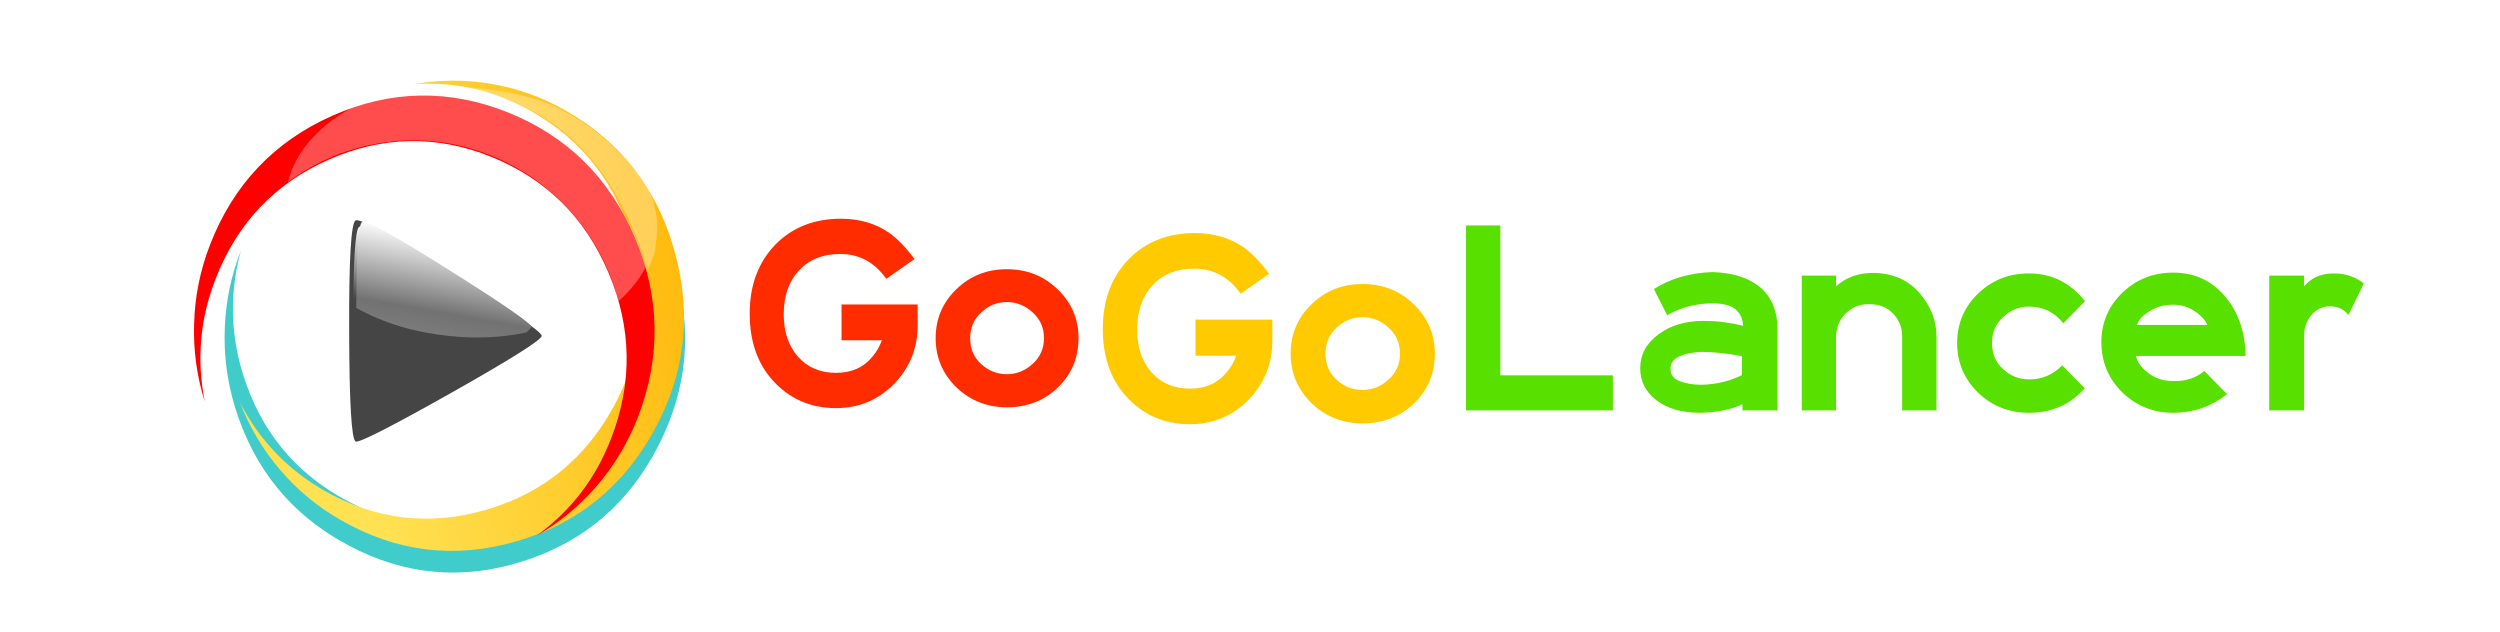 <?xml version="1.0" encoding="utf-8"?>
<svg version="1.1" id="Layer_1"
xmlns="http://www.w3.org/2000/svg"
xmlns:xlink="http://www.w3.org/1999/xlink"
width="708px" height="179px"
xml:space="preserve">
<filter id="filter9" x="-0.522" y="-0.522" width="2.278" height="2.282" >
<feComponentTransfer in="SourceGraphic">
	<feFuncR type="linear" slope="0"/>
	<feFuncG type="linear" slope="0"/>
	<feFuncB type="linear" slope="0"/>
</feComponentTransfer>
<feGaussianBlur stdDeviation="0 0" />
<feOffset result="1" dx="-1.414" dy="-1.414"/>
<feComponentTransfer in="SourceGraphic">
	<feFuncR type="linear" slope="0"/>
	<feFuncG type="linear" slope="0"/>
	<feFuncB type="linear" slope="0"/>
</feComponentTransfer>
<feGaussianBlur stdDeviation="0 0" />
<feOffset result="2" dx="1.414" dy="1.414"/>
<feComposite  in="1" in2="2" operator="arithmetic" k2="1" k3="-1"/>
<feComponentTransfer result="3">
	<feFuncR type="linear" Ue="0" intercept="0.62"/>
	<feFuncG type="linear" Ue="0" intercept="1"/>
	<feFuncB type="linear" Ue="0" intercept="1"/>
	<feFuncA type="linear" xh="0" slope="1"/>
</feComponentTransfer>
<feComposite  in="2" in2="1" operator="arithmetic" k2="1" k3="-1"/>
<feComponentTransfer result="4">
	<feFuncR type="linear" Ue="0" intercept="0.125"/>
	<feFuncG type="linear" Ue="0" intercept="0.4"/>
	<feFuncB type="linear" Ue="0" intercept="0.4"/>
	<feFuncA type="linear" xh="0" slope="1"/>
</feComponentTransfer>
<feComposite result="5"  in="3" in2="4" operator="arithmetic" k2="1" k3="1"/>
<feComposite result="6"  in="SourceGraphic" in2="5" operator="over"/>
<feComponentTransfer in="6">
	<feFuncR type="linear" slope="0"/>
	<feFuncG type="linear" slope="0"/>
	<feFuncB type="linear" slope="0"/>
</feComponentTransfer>
<feGaussianBlur stdDeviation="0.6 0.6" />
<feOffset dx="7.071" dy="7.071"/>
<feComponentTransfer result="7">
	<feFuncR type="linear" Ue="0" intercept="0.31"/>
	<feFuncG type="linear" Ue="0" intercept="0.502"/>
	<feFuncB type="linear" Ue="0" intercept="0.502"/>
	<feFuncA type="linear" xh="0" slope="0.301"/>
</feComponentTransfer>
<feComposite result="8"  in="6" in2="7" operator="over"/>
</filter>
<g style="filter:url(#filter9);">
<g id="PathID_1" transform="matrix(1.142, 0, 0, 1.166, 121.75, 94)" opacity="1">
<path style="fill:#41CCCC;fill-opacity:1" d="M54.35 -21.85Q61.4 0.7 50.45 21.6Q39.55 42.55 17 49.6Q-5.55 56.7 -26.45 45.75Q-47.4 34.85 -54.5 12.3Q-57.5 2.7 -57.05 -7.25Q-56.65 -16.9 -53.05 -25.85Q-57.25 -10.85 -52.6 4.05Q-46.05 24.9 -26.65 35Q-7.3 45.15 13.55 38.6Q34.4 32.05 44.5 12.65Q54.6 -6.7 48.05 -27.55Q43.4 -42.3 31.4 -52.35Q39.45 -47 45.3 -39.35Q51.35 -31.45 54.35 -21.85" />
</g>
<g id="PathID_2" transform="matrix(1.142, 0, 0, 1.166, 121.75, 94)" opacity="1">
</g>
</g>
<filter id="filter18" x="-0.522" y="-0.522" width="2.28" height="2.277" >
<feComponentTransfer in="SourceGraphic">
	<feFuncR type="linear" slope="0"/>
	<feFuncG type="linear" slope="0"/>
	<feFuncB type="linear" slope="0"/>
</feComponentTransfer>
<feGaussianBlur stdDeviation="0 0" />
<feOffset result="10" dx="-1.414" dy="-1.414"/>
<feComponentTransfer in="SourceGraphic">
	<feFuncR type="linear" slope="0"/>
	<feFuncG type="linear" slope="0"/>
	<feFuncB type="linear" slope="0"/>
</feComponentTransfer>
<feGaussianBlur stdDeviation="0 0" />
<feOffset result="11" dx="1.414" dy="1.414"/>
<feComposite  in="10" in2="11" operator="arithmetic" k2="1" k3="-1"/>
<feComponentTransfer result="12">
	<feFuncR type="linear" Ue="0" intercept="1"/>
	<feFuncG type="linear" Ue="0" intercept="0.816"/>
	<feFuncB type="linear" Ue="0" intercept="0.357"/>
	<feFuncA type="linear" xh="0" slope="1"/>
</feComponentTransfer>
<feComposite  in="11" in2="10" operator="arithmetic" k2="1" k3="-1"/>
<feComponentTransfer result="13">
	<feFuncR type="linear" Ue="0" intercept="0.6"/>
	<feFuncG type="linear" Ue="0" intercept="0.439"/>
	<feFuncB type="linear" Ue="0" intercept="0.035"/>
	<feFuncA type="linear" xh="0" slope="1"/>
</feComponentTransfer>
<feComposite result="14"  in="12" in2="13" operator="arithmetic" k2="1" k3="1"/>
<feComposite result="15"  in="SourceGraphic" in2="14" operator="over"/>
<feComponentTransfer in="15">
	<feFuncR type="linear" slope="0"/>
	<feFuncG type="linear" slope="0"/>
	<feFuncB type="linear" slope="0"/>
</feComponentTransfer>
<feGaussianBlur stdDeviation="0.6 0.6" />
<feOffset dx="7.071" dy="7.071"/>
<feComponentTransfer result="16">
	<feFuncR type="linear" Ue="0" intercept="0.702"/>
	<feFuncG type="linear" Ue="0" intercept="0.573"/>
	<feFuncB type="linear" Ue="0" intercept="0.247"/>
	<feFuncA type="linear" xh="0" slope="0.301"/>
</feComponentTransfer>
<feComposite result="17"  in="15" in2="16" operator="over"/>
</filter>
<g style="filter:url(#filter18);">
<g id="PathID_3" transform="matrix(1.142, 0, 0, 1.166, 123.75, 82.35)" opacity="1">
<linearGradient
id="LinearGradID_1" gradientUnits="userSpaceOnUse" gradientTransform="matrix(0.067, -0.018, -0.018, -0.067, -1.9, 0)" spreadMethod ="pad" x1="-819.2" y1="0" x2="819.2" y2="0" >
<stop  offset="0.235" style="stop-color:#FFE152;stop-opacity:1" />
<stop  offset="1" style="stop-color:#FFBB0F;stop-opacity:1" />
</linearGradient>
<path style="fill:url(#LinearGradID_1) " d="M25.7 -49.85Q46.35 -38.35 52.75 -15.6Q59.2 7.15 47.7 27.75Q36.2 48.4 13.45 54.8Q-9.3 61.25 -29.9 49.7Q-38.65 44.85 -45.2 37.3Q-51.5 30.05 -55.05 21.05Q-47.9 34.7 -34.2 42.45Q-15.1 53.1 5.9 47.15Q26.95 41.2 37.6 22.1Q48.25 3 42.3 -18Q36.35 -39 17.25 -49.65Q3.55 -57.25 -11.9 -56.25Q-2.35 -57.9 7.1 -56.35Q16.95 -54.75 25.7 -49.85" />
</g>
<g id="PathID_4" transform="matrix(1.142, 0, 0, 1.166, 123.75, 82.35)" opacity="1">
</g>
</g>
<filter id="filter27" x="-0.522" y="-0.522" width="2.278" height="2.281" >
<feComponentTransfer in="SourceGraphic">
	<feFuncR type="linear" slope="0"/>
	<feFuncG type="linear" slope="0"/>
	<feFuncB type="linear" slope="0"/>
</feComponentTransfer>
<feGaussianBlur stdDeviation="0 0" />
<feOffset result="19" dx="-1.414" dy="-1.414"/>
<feComponentTransfer in="SourceGraphic">
	<feFuncR type="linear" slope="0"/>
	<feFuncG type="linear" slope="0"/>
	<feFuncB type="linear" slope="0"/>
</feComponentTransfer>
<feGaussianBlur stdDeviation="0 0" />
<feOffset result="20" dx="1.414" dy="1.414"/>
<feComposite  in="19" in2="20" operator="arithmetic" k2="1" k3="-1"/>
<feComponentTransfer result="21">
	<feFuncR type="linear" Ue="0" intercept="1"/>
	<feFuncG type="linear" Ue="0" intercept="0.298"/>
	<feFuncB type="linear" Ue="0" intercept="0.298"/>
	<feFuncA type="linear" xh="0" slope="1"/>
</feComponentTransfer>
<feComposite  in="20" in2="19" operator="arithmetic" k2="1" k3="-1"/>
<feComponentTransfer result="22">
	<feFuncR type="linear" Ue="0" intercept="0.6"/>
	<feFuncG type="linear" Ue="0" intercept="0"/>
	<feFuncB type="linear" Ue="0" intercept="0"/>
	<feFuncA type="linear" xh="0" slope="1"/>
</feComponentTransfer>
<feComposite result="23"  in="21" in2="22" operator="arithmetic" k2="1" k3="1"/>
<feComposite result="24"  in="SourceGraphic" in2="23" operator="over"/>
<feComponentTransfer in="24">
	<feFuncR type="linear" slope="0"/>
	<feFuncG type="linear" slope="0"/>
	<feFuncB type="linear" slope="0"/>
</feComponentTransfer>
<feGaussianBlur stdDeviation="0.6 0.6" />
<feOffset dx="7.071" dy="7.071"/>
<feComponentTransfer result="25">
	<feFuncR type="linear" Ue="0" intercept="0.702"/>
	<feFuncG type="linear" Ue="0" intercept="0.208"/>
	<feFuncB type="linear" Ue="0" intercept="0.208"/>
	<feFuncA type="linear" xh="0" slope="0.301"/>
</feComponentTransfer>
<feComposite result="26"  in="24" in2="25" operator="over"/>
</filter>
<g style="filter:url(#filter27);">
<g id="PathID_5" transform="matrix(1.142, 0, 0, 1.166, 113.05, 82.3)" opacity="1">
<linearGradient
id="LinearGradID_2" gradientUnits="userSpaceOnUse" gradientTransform="matrix(0, -0.065, -0.065, 0, -0.05, 0.05)" spreadMethod ="pad" x1="-819.2" y1="0" x2="819.2" y2="0" >
<stop  offset="0.125" style="stop-color:#FF0000;stop-opacity:1" />
<stop  offset="0.565" style="stop-color:#FF0000;stop-opacity:1" />
<stop  offset="0.996" style="stop-color:#FF0000;stop-opacity:1" />
</linearGradient>
<path style="fill:url(#LinearGradID_2) " d="M52.25 -18.95Q61.65 2.7 53 24.7Q49.3 34.05 42.7 41.5Q36.35 48.7 27.9 53.45Q40.6 44.45 46.35 29.9Q54.4 9.6 45.7 -10.45Q37 -30.5 16.65 -38.55Q-3.65 -46.55 -23.7 -37.85Q-43.7 -29.2 -51.75 -8.85Q-57.5 5.65 -54.4 20.95Q-57.35 11.7 -57.05 2.1Q-56.8 -7.85 -53.1 -17.2Q-44.4 -39.15 -22.75 -48.55Q-1.1 -57.95 20.9 -49.3Q42.85 -40.6 52.25 -18.95" />
</g>
<g id="PathID_6" transform="matrix(1.142, 0, 0, 1.166, 113.05, 82.3)" opacity="1">
</g>
</g>
<filter id="filter36" x="-0.522" y="-0.522" width="2.355" height="2.338" >
<feComponentTransfer in="SourceGraphic">
	<feFuncR type="linear" slope="0"/>
	<feFuncG type="linear" slope="0"/>
	<feFuncB type="linear" slope="0"/>
</feComponentTransfer>
<feGaussianBlur stdDeviation="0 0" />
<feOffset result="28" dx="-1.414" dy="-1.414"/>
<feComponentTransfer in="SourceGraphic">
	<feFuncR type="linear" slope="0"/>
	<feFuncG type="linear" slope="0"/>
	<feFuncB type="linear" slope="0"/>
</feComponentTransfer>
<feGaussianBlur stdDeviation="0 0" />
<feOffset result="29" dx="1.414" dy="1.414"/>
<feComposite  in="28" in2="29" operator="arithmetic" k2="1" k3="-1"/>
<feComponentTransfer result="30">
	<feFuncR type="linear" Ue="0" intercept="0.569"/>
	<feFuncG type="linear" Ue="0" intercept="0.569"/>
	<feFuncB type="linear" Ue="0" intercept="0.569"/>
	<feFuncA type="linear" xh="0" slope="1"/>
</feComponentTransfer>
<feComposite  in="29" in2="28" operator="arithmetic" k2="1" k3="-1"/>
<feComponentTransfer result="31">
	<feFuncR type="linear" Ue="0" intercept="0"/>
	<feFuncG type="linear" Ue="0" intercept="0"/>
	<feFuncB type="linear" Ue="0" intercept="0"/>
	<feFuncA type="linear" xh="0" slope="1"/>
</feComponentTransfer>
<feComposite result="32"  in="30" in2="31" operator="arithmetic" k2="1" k3="1"/>
<feComposite result="33"  in="SourceGraphic" in2="32" operator="over"/>
<feComponentTransfer in="33">
	<feFuncR type="linear" slope="0"/>
	<feFuncG type="linear" slope="0"/>
	<feFuncB type="linear" slope="0"/>
</feComponentTransfer>
<feGaussianBlur stdDeviation="0.6 0.6" />
<feOffset dx="7.071" dy="7.071"/>
<feComponentTransfer result="34">
	<feFuncR type="linear" Ue="0" intercept="0"/>
	<feFuncG type="linear" Ue="0" intercept="0"/>
	<feFuncB type="linear" Ue="0" intercept="0"/>
	<feFuncA type="linear" xh="0" slope="0.301"/>
</feComponentTransfer>
<feComposite result="35"  in="33" in2="34" operator="over"/>
</filter>
<g style="filter:url(#filter36);">
<g id="PathID_7" transform="matrix(1.142, 0, 0, 1.166, 119.05, 86.65)" opacity="1">
<path style="fill:#454545;fill-opacity:1" d="M1.35 15.1Q-21.15 27.5 -22.25 26.85Q-23.8 25.95 -23.85 0Q-23.95 -26 -22.25 -26.85Q-20.6 -27.65 1.75 -13.9Q24 -0.15 23.9 1.2Q23.85 2.65 1.35 15.1" />
</g>
<g id="PathID_8" transform="matrix(1.142, 0, 0, 1.166, 119.05, 86.65)" opacity="1">
</g>
</g>
<filter id="filter45" x="-0.522" y="-0.522" width="2.368" height="2.348" >
<feComponentTransfer in="SourceGraphic">
	<feFuncR type="linear" slope="0"/>
	<feFuncG type="linear" slope="0"/>
	<feFuncB type="linear" slope="0"/>
</feComponentTransfer>
<feGaussianBlur stdDeviation="0 0" />
<feOffset result="37" dx="-1.414" dy="-1.414"/>
<feComponentTransfer in="SourceGraphic">
	<feFuncR type="linear" slope="0"/>
	<feFuncG type="linear" slope="0"/>
	<feFuncB type="linear" slope="0"/>
</feComponentTransfer>
<feGaussianBlur stdDeviation="0 0" />
<feOffset result="38" dx="1.414" dy="1.414"/>
<feComposite  in="37" in2="38" operator="arithmetic" k2="1" k3="-1"/>
<feComponentTransfer result="39">
	<feFuncR type="linear" Ue="0" intercept="1"/>
	<feFuncG type="linear" Ue="0" intercept="1"/>
	<feFuncB type="linear" Ue="0" intercept="1"/>
	<feFuncA type="linear" xh="0" slope="1"/>
</feComponentTransfer>
<feComposite  in="38" in2="37" operator="arithmetic" k2="1" k3="-1"/>
<feComponentTransfer result="40">
	<feFuncR type="linear" Ue="0" intercept="0.58"/>
	<feFuncG type="linear" Ue="0" intercept="0.58"/>
	<feFuncB type="linear" Ue="0" intercept="0.58"/>
	<feFuncA type="linear" xh="0" slope="1"/>
</feComponentTransfer>
<feComposite result="41"  in="39" in2="40" operator="arithmetic" k2="1" k3="1"/>
<feComposite result="42"  in="SourceGraphic" in2="41" operator="over"/>
<feComponentTransfer in="42">
	<feFuncR type="linear" slope="0"/>
	<feFuncG type="linear" slope="0"/>
	<feFuncB type="linear" slope="0"/>
</feComponentTransfer>
<feGaussianBlur stdDeviation="0.6 0.6" />
<feOffset dx="7.071" dy="7.071"/>
<feComponentTransfer result="43">
	<feFuncR type="linear" Ue="0" intercept="0.682"/>
	<feFuncG type="linear" Ue="0" intercept="0.682"/>
	<feFuncB type="linear" Ue="0" intercept="0.682"/>
	<feFuncA type="linear" xh="0" slope="0.301"/>
</feComponentTransfer>
<feComposite result="44"  in="42" in2="43" operator="over"/>
</filter>
<g style="filter:url(#filter45);">
<g id="PathID_9" transform="matrix(1.142, 0, 0, 1.166, 117.8, 85.65)" opacity="1">
<linearGradient
id="LinearGradID_3" gradientUnits="userSpaceOnUse" gradientTransform="matrix(0.005, -0.029, -0.029, -0.005, -1.95, 3.2)" spreadMethod ="pad" x1="-819.2" y1="0" x2="819.2" y2="0" >
<stop  offset="0.639" style="stop-color:#454545;stop-opacity:1" />
<stop  offset="1" style="stop-color:#FAFAFA;stop-opacity:1" />
</linearGradient>
<path style="fill:url(#LinearGradID_3) " d="M1.25 13.8Q-19.2 25.1 -20.25 24.5Q-21.65 23.7 -21.75 0.05Q-21.8 -23.7 -20.25 -24.45Q-18.75 -25.2 1.6 -12.65Q21.9 -0.15 21.8 1.15Q21.75 2.45 1.25 13.8" />
</g>
<g id="PathID_10" transform="matrix(1.142, 0, 0, 1.166, 117.8, 85.65)" opacity="1">
</g>
</g>
<filter id="filter54" x="-0.522" y="-0.522" width="2.368" height="2.445" >
<feComponentTransfer in="SourceGraphic">
	<feFuncR type="linear" slope="0"/>
	<feFuncG type="linear" slope="0"/>
	<feFuncB type="linear" slope="0"/>
</feComponentTransfer>
<feGaussianBlur stdDeviation="0 0" />
<feOffset result="46" dx="-1.414" dy="-1.414"/>
<feComponentTransfer in="SourceGraphic">
	<feFuncR type="linear" slope="0"/>
	<feFuncG type="linear" slope="0"/>
	<feFuncB type="linear" slope="0"/>
</feComponentTransfer>
<feGaussianBlur stdDeviation="0 0" />
<feOffset result="47" dx="1.414" dy="1.414"/>
<feComposite  in="46" in2="47" operator="arithmetic" k2="1" k3="-1"/>
<feComponentTransfer result="48">
	<feFuncR type="linear" Ue="0" intercept="1"/>
	<feFuncG type="linear" Ue="0" intercept="1"/>
	<feFuncB type="linear" Ue="0" intercept="1"/>
	<feFuncA type="linear" xh="0" slope="1"/>
</feComponentTransfer>
<feComposite  in="47" in2="46" operator="arithmetic" k2="1" k3="-1"/>
<feComponentTransfer result="49">
	<feFuncR type="linear" Ue="0" intercept="0.58"/>
	<feFuncG type="linear" Ue="0" intercept="0.58"/>
	<feFuncB type="linear" Ue="0" intercept="0.58"/>
	<feFuncA type="linear" xh="0" slope="1"/>
</feComponentTransfer>
<feComposite result="50"  in="48" in2="49" operator="arithmetic" k2="1" k3="1"/>
<feComposite result="51"  in="SourceGraphic" in2="50" operator="over"/>
<feComponentTransfer in="51">
	<feFuncR type="linear" slope="0"/>
	<feFuncG type="linear" slope="0"/>
	<feFuncB type="linear" slope="0"/>
</feComponentTransfer>
<feGaussianBlur stdDeviation="0.6 0.6" />
<feOffset dx="7.071" dy="7.071"/>
<feComponentTransfer result="52">
	<feFuncR type="linear" Ue="0" intercept="0.682"/>
	<feFuncG type="linear" Ue="0" intercept="0.682"/>
	<feFuncB type="linear" Ue="0" intercept="0.682"/>
	<feFuncA type="linear" xh="0" slope="0.301"/>
</feComponentTransfer>
<feComposite result="53"  in="51" in2="52" operator="over"/>
</filter>
<g style="filter:url(#filter54);">
<g id="PathID_11" transform="matrix(1.142, 0, 0, 1.166, 118.65, 72.1)" opacity="1">
<linearGradient
id="LinearGradID_4" gradientUnits="userSpaceOnUse" gradientTransform="matrix(0.005, -0.029, -0.029, -0.005, -2, 13.7)" spreadMethod ="pad" x1="-819.2" y1="0" x2="819.2" y2="0" >
<stop  offset="0" style="stop-color:#A2A2A2;stop-opacity:1" />
<stop  offset="0.62" style="stop-color:#727272;stop-opacity:1" />
<stop  offset="1" style="stop-color:#FAFAFA;stop-opacity:1" />
</linearGradient>
<path style="fill:url(#LinearGradID_4) " d="M1.35 13.7Q-11.45 12.45 -21.75 6.9Q-21.65 -13.3 -20.3 -13.95Q-18.8 -14.75 1.55 -2.15Q21.85 10.35 21.75 11.6L20.45 12.85Q11.2 14.75 1.35 13.7" />
</g>
<g id="PathID_12" transform="matrix(1.142, 0, 0, 1.166, 118.65, 72.1)" opacity="1">
</g>
</g>
<filter id="filter63" x="-0.522" y="-0.522" width="2.346" height="2.36" >
<feComponentTransfer in="SourceGraphic">
	<feFuncR type="linear" slope="0"/>
	<feFuncG type="linear" slope="0"/>
	<feFuncB type="linear" slope="0"/>
</feComponentTransfer>
<feGaussianBlur stdDeviation="0 0" />
<feOffset result="55" dx="-1.414" dy="-1.414"/>
<feComponentTransfer in="SourceGraphic">
	<feFuncR type="linear" slope="0"/>
	<feFuncG type="linear" slope="0"/>
	<feFuncB type="linear" slope="0"/>
</feComponentTransfer>
<feGaussianBlur stdDeviation="0 0" />
<feOffset result="56" dx="1.414" dy="1.414"/>
<feComposite  in="55" in2="56" operator="arithmetic" k2="1" k3="-1"/>
<feComponentTransfer result="57">
	<feFuncR type="linear" Ue="0" intercept="1"/>
	<feFuncG type="linear" Ue="0" intercept="1"/>
	<feFuncB type="linear" Ue="0" intercept="1"/>
	<feFuncA type="linear" xh="0" slope="1"/>
</feComponentTransfer>
<feComposite  in="56" in2="55" operator="arithmetic" k2="1" k3="-1"/>
<feComponentTransfer result="58">
	<feFuncR type="linear" Ue="0" intercept="0.6"/>
	<feFuncG type="linear" Ue="0" intercept="0.6"/>
	<feFuncB type="linear" Ue="0" intercept="0.6"/>
	<feFuncA type="linear" xh="0" slope="1"/>
</feComponentTransfer>
<feComposite result="59"  in="57" in2="58" operator="arithmetic" k2="1" k3="1"/>
<feComposite result="60"  in="SourceGraphic" in2="59" operator="over"/>
<feComponentTransfer in="60">
	<feFuncR type="linear" slope="0"/>
	<feFuncG type="linear" slope="0"/>
	<feFuncB type="linear" slope="0"/>
</feComponentTransfer>
<feGaussianBlur stdDeviation="0.6 0.6" />
<feOffset dx="7.071" dy="7.071"/>
<feComponentTransfer result="61">
	<feFuncR type="linear" Ue="0" intercept="0.702"/>
	<feFuncG type="linear" Ue="0" intercept="0.702"/>
	<feFuncB type="linear" Ue="0" intercept="0.702"/>
	<feFuncA type="linear" xh="0" slope="0.301"/>
</feComponentTransfer>
<feComposite result="62"  in="60" in2="61" operator="over"/>
</filter>
<g style="filter:url(#filter63);">
<g id="PathID_13" transform="matrix(1.142, 0, 0, 1.166, 149.8, 43.5)" opacity="0.3">
<path style="fill:#FFFFFF;fill-opacity:1" d="M25.5 14.25L24.9 18.35L23.2 22.45Q20.05 11 14 1.65Q6.3 -10.15 -4.7 -16.05Q-14.7 -21.4 -25.55 -22.4L-21.45 -22.2L-17.3 -21.75Q-8.3 -20.9 0.05 -17.65L3.6 -15.8Q16.15 -8.8 23.8 3.15Q26.1 8.75 25.5 14.25" />
</g>
<g id="PathID_14" transform="matrix(1.142, 0, 0, 1.166, 149.8, 43.5)" opacity="0.3">
</g>
</g>
<filter id="filter72" x="-0.522" y="-0.522" width="2.294" height="2.346" >
<feComponentTransfer in="SourceGraphic">
	<feFuncR type="linear" slope="0"/>
	<feFuncG type="linear" slope="0"/>
	<feFuncB type="linear" slope="0"/>
</feComponentTransfer>
<feGaussianBlur stdDeviation="0 0" />
<feOffset result="64" dx="-1.414" dy="-1.414"/>
<feComponentTransfer in="SourceGraphic">
	<feFuncR type="linear" slope="0"/>
	<feFuncG type="linear" slope="0"/>
	<feFuncB type="linear" slope="0"/>
</feComponentTransfer>
<feGaussianBlur stdDeviation="0 0" />
<feOffset result="65" dx="1.414" dy="1.414"/>
<feComposite  in="64" in2="65" operator="arithmetic" k2="1" k3="-1"/>
<feComponentTransfer result="66">
	<feFuncR type="linear" Ue="0" intercept="1"/>
	<feFuncG type="linear" Ue="0" intercept="1"/>
	<feFuncB type="linear" Ue="0" intercept="1"/>
	<feFuncA type="linear" xh="0" slope="1"/>
</feComponentTransfer>
<feComposite  in="65" in2="64" operator="arithmetic" k2="1" k3="-1"/>
<feComponentTransfer result="67">
	<feFuncR type="linear" Ue="0" intercept="0.6"/>
	<feFuncG type="linear" Ue="0" intercept="0.6"/>
	<feFuncB type="linear" Ue="0" intercept="0.6"/>
	<feFuncA type="linear" xh="0" slope="1"/>
</feComponentTransfer>
<feComposite result="68"  in="66" in2="67" operator="arithmetic" k2="1" k3="1"/>
<feComposite result="69"  in="SourceGraphic" in2="68" operator="over"/>
<feComponentTransfer in="69">
	<feFuncR type="linear" slope="0"/>
	<feFuncG type="linear" slope="0"/>
	<feFuncB type="linear" slope="0"/>
</feComponentTransfer>
<feGaussianBlur stdDeviation="0.6 0.6" />
<feOffset dx="7.071" dy="7.071"/>
<feComponentTransfer result="70">
	<feFuncR type="linear" Ue="0" intercept="0.702"/>
	<feFuncG type="linear" Ue="0" intercept="0.702"/>
	<feFuncB type="linear" Ue="0" intercept="0.702"/>
	<feFuncA type="linear" xh="0" slope="0.301"/>
</feComponentTransfer>
<feComposite result="71"  in="69" in2="70" operator="over"/>
</filter>
<g style="filter:url(#filter72);">
<g id="PathID_15" transform="matrix(1.142, 0, 0, 1.166, 125.1, 49)" opacity="0.3">
<path style="fill:#FFFFFF;fill-opacity:1" d="M37.65 25.05Q34.45 13.15 26.35 3.95Q18 -5.6 6.1 -10.3Q-6.75 -15.4 -20.4 -13.5Q-33.55 -11.7 -44.35 -3.85Q-42.85 -9.7 -38.3 -14.55Q-33.9 -19.3 -27.15 -22.55Q-18.05 -25.35 -8.6 -25Q1.2 -24.7 10.35 -21.05Q23.1 -16 32.15 -5.8Q40.85 4.05 44.4 16.8Q42.05 21.25 37.65 25.05" />
</g>
<g id="PathID_16" transform="matrix(1.142, 0, 0, 1.166, 125.1, 49)" opacity="0.3">
</g>
</g>
<filter id="filter81" x="-0.577" y="-0.577" width="2.544" height="2.508" >
<feComponentTransfer in="SourceGraphic">
	<feFuncR type="linear" slope="0"/>
	<feFuncG type="linear" slope="0"/>
	<feFuncB type="linear" slope="0"/>
</feComponentTransfer>
<feGaussianBlur stdDeviation="0.6 0.6" />
<feOffset dx="7.071" dy="7.071"/>
<feComponentTransfer result="73">
	<feFuncR type="linear" Ue="0" intercept="0.702"/>
	<feFuncG type="linear" Ue="0" intercept="0.29"/>
	<feFuncB type="linear" Ue="0" intercept="0.208"/>
	<feFuncA type="linear" xh="0" slope="0.301"/>
</feComponentTransfer>
<feComposite result="74"  in="SourceGraphic" in2="73" operator="over"/>
<feComponentTransfer in="74">
	<feFuncR type="linear" slope="0"/>
	<feFuncG type="linear" slope="0"/>
	<feFuncB type="linear" slope="0"/>
</feComponentTransfer>
<feGaussianBlur stdDeviation="3.4 3.4" />
<feOffset result="75" dx="-24.575" dy="-17.207"/>
<feComponentTransfer in="74">
	<feFuncR type="linear" slope="0"/>
	<feFuncG type="linear" slope="0"/>
	<feFuncB type="linear" slope="0"/>
</feComponentTransfer>
<feGaussianBlur stdDeviation="3.4 3.4" />
<feOffset result="76" dx="24.575" dy="17.207"/>
<feComposite  in="75" in2="76" operator="arithmetic" k2="1" k3="-1"/>
<feComponentTransfer result="77">
	<feFuncR type="linear" Ue="0" intercept="1"/>
	<feFuncG type="linear" Ue="0" intercept="0.412"/>
	<feFuncB type="linear" Ue="0" intercept="0.298"/>
	<feFuncA type="linear" xh="0" slope="0.41"/>
</feComponentTransfer>
<feComposite  in="76" in2="75" operator="arithmetic" k2="1" k3="-1"/>
<feComponentTransfer result="78">
	<feFuncR type="linear" Ue="0" intercept="0.6"/>
	<feFuncG type="linear" Ue="0" intercept="0.098"/>
	<feFuncB type="linear" Ue="0" intercept="0"/>
	<feFuncA type="linear" xh="0" slope="0.41"/>
</feComponentTransfer>
<feComposite result="79"  in="77" in2="78" operator="arithmetic" k2="1" k3="1"/>
<feComposite result="80"  in="79" in2="74" operator="atop"/>
</filter>
<g style="filter:url(#filter81);">
<g id="PathID_17" transform="matrix(1.482, 0, 0, 1.513, 200.8, 107.6)" opacity="1">
<path style="fill:#FF2C00;fill-opacity:1" d="M35.1 -14.9Q35.1 -8.5 30.6 -3.95Q26.05 0.6 19.5 0.6Q12.1 0.6 7.3 -4.7Q3 -9.45 3 -17.1Q3 -25 7.85 -29.95Q12.7 -34.85 20.45 -34.85Q25.7 -34.85 29.6 -32.25Q31.95 -30.65 34.5 -27.3L29.1 -23.6Q25.75 -28.25 20.3 -28.25Q15.35 -28.25 12.45 -25.2Q9.5 -22.15 9.5 -16.95Q9.5 -12.05 12.25 -9Q15 -6 19.5 -6Q24 -6 26.55 -9.15Q27.6 -10.35 28.25 -12.1L20.55 -12.1L20.55 -18.8L35.1 -18.8L35.1 -14.9" />
</g>
<g id="PathID_18" transform="matrix(1.482, 0, 0, 1.513, 200.8, 107.6)" opacity="1">
</g>
<g id="PathID_19" transform="matrix(1.482, 0, 0, 1.513, 254.05, 107.6)" opacity="1">
<path style="fill:#FF2C00;fill-opacity:1" d="M29.9 -12.5Q29.9 -7 25.95 -3.25Q22 0.45 16.2 0.45Q10.55 0.45 6.55 -3.3Q2.6 -7.1 2.6 -12.5Q2.6 -17.9 6.55 -21.65Q10.5 -25.4 16.2 -25.4Q21.95 -25.4 25.9 -21.65Q29.9 -17.9 29.9 -12.5M23.3 -12.5Q23.3 -15.4 21.15 -17.3Q19 -19.25 16.2 -19.25Q13.4 -19.25 11.3 -17.3Q9.2 -15.4 9.2 -12.5Q9.2 -9.5 11.3 -7.65Q13.4 -5.75 16.2 -5.75Q19 -5.75 21.15 -7.7Q23.3 -9.6 23.3 -12.5" />
</g>
<g id="PathID_20" transform="matrix(1.482, 0, 0, 1.513, 254.05, 107.6)" opacity="1">
</g>
</g>
<filter id="filter90" x="-0.577" y="-0.577" width="2.543" height="2.506" >
<feComponentTransfer in="SourceGraphic">
	<feFuncR type="linear" slope="0"/>
	<feFuncG type="linear" slope="0"/>
	<feFuncB type="linear" slope="0"/>
</feComponentTransfer>
<feGaussianBlur stdDeviation="0.6 0.6" />
<feOffset dx="7.071" dy="7.071"/>
<feComponentTransfer result="82">
	<feFuncR type="linear" Ue="0" intercept="0.702"/>
	<feFuncG type="linear" Ue="0" intercept="0.592"/>
	<feFuncB type="linear" Ue="0" intercept="0.208"/>
	<feFuncA type="linear" xh="0" slope="0.301"/>
</feComponentTransfer>
<feComposite result="83"  in="SourceGraphic" in2="82" operator="over"/>
<feComponentTransfer in="83">
	<feFuncR type="linear" slope="0"/>
	<feFuncG type="linear" slope="0"/>
	<feFuncB type="linear" slope="0"/>
</feComponentTransfer>
<feGaussianBlur stdDeviation="3.4 3.4" />
<feOffset result="84" dx="-24.575" dy="-17.207"/>
<feComponentTransfer in="83">
	<feFuncR type="linear" slope="0"/>
	<feFuncG type="linear" slope="0"/>
	<feFuncB type="linear" slope="0"/>
</feComponentTransfer>
<feGaussianBlur stdDeviation="3.4 3.4" />
<feOffset result="85" dx="24.575" dy="17.207"/>
<feComposite  in="84" in2="85" operator="arithmetic" k2="1" k3="-1"/>
<feComponentTransfer result="86">
	<feFuncR type="linear" Ue="0" intercept="1"/>
	<feFuncG type="linear" Ue="0" intercept="0.847"/>
	<feFuncB type="linear" Ue="0" intercept="0.298"/>
	<feFuncA type="linear" xh="0" slope="0.41"/>
</feComponentTransfer>
<feComposite  in="85" in2="84" operator="arithmetic" k2="1" k3="-1"/>
<feComponentTransfer result="87">
	<feFuncR type="linear" Ue="0" intercept="0.6"/>
	<feFuncG type="linear" Ue="0" intercept="0.467"/>
	<feFuncB type="linear" Ue="0" intercept="0"/>
	<feFuncA type="linear" xh="0" slope="0.41"/>
</feComponentTransfer>
<feComposite result="88"  in="86" in2="87" operator="arithmetic" k2="1" k3="1"/>
<feComposite result="89"  in="88" in2="83" operator="atop"/>
</filter>
<g style="filter:url(#filter90);">
<g id="PathID_21" transform="matrix(1.496, 0, 0, 1.527, 300.75, 112.15)" opacity="1">
<path style="fill:#FFCA00;fill-opacity:1" d="M35.1 -14.9Q35.1 -8.5 30.6 -3.95Q26.05 0.6 19.5 0.6Q12.1 0.6 7.3 -4.7Q3 -9.45 3 -17.1Q3 -25 7.85 -29.95Q12.7 -34.85 20.45 -34.85Q25.7 -34.85 29.6 -32.25Q31.95 -30.65 34.5 -27.3L29.1 -23.6Q25.75 -28.25 20.3 -28.25Q15.35 -28.25 12.45 -25.2Q9.5 -22.15 9.5 -16.95Q9.5 -12.05 12.25 -9Q15 -6 19.5 -6Q24 -6 26.55 -9.15Q27.6 -10.35 28.25 -12.1L20.55 -12.1L20.55 -18.8L35.1 -18.8L35.1 -14.9" />
</g>
<g id="PathID_22" transform="matrix(1.496, 0, 0, 1.527, 300.75, 112.15)" opacity="1">
</g>
<g id="PathID_23" transform="matrix(1.496, 0, 0, 1.527, 354.55, 112.15)" opacity="1">
<path style="fill:#FFCA00;fill-opacity:1" d="M29.9 -12.5Q29.9 -7 25.95 -3.25Q22 0.45 16.2 0.45Q10.55 0.45 6.55 -3.3Q2.6 -7.1 2.6 -12.5Q2.6 -17.9 6.55 -21.65Q10.5 -25.4 16.2 -25.4Q21.95 -25.4 25.9 -21.65Q29.9 -17.9 29.9 -12.5M23.3 -12.5Q23.3 -15.4 21.15 -17.3Q19 -19.25 16.2 -19.25Q13.4 -19.25 11.3 -17.3Q9.2 -15.4 9.2 -12.5Q9.2 -9.5 11.3 -7.65Q13.4 -5.75 16.2 -5.75Q19 -5.75 21.15 -7.7Q23.3 -9.6 23.3 -12.5" />
</g>
<g id="PathID_24" transform="matrix(1.496, 0, 0, 1.527, 354.55, 112.15)" opacity="1">
</g>
</g>
<filter id="filter99" x="-0.577" y="-0.577" width="2.423" height="2.506" >
<feComponentTransfer in="SourceGraphic">
	<feFuncR type="linear" slope="0"/>
	<feFuncG type="linear" slope="0"/>
	<feFuncB type="linear" slope="0"/>
</feComponentTransfer>
<feGaussianBlur stdDeviation="3.4 3.4" />
<feOffset result="91" dx="-24.575" dy="-17.207"/>
<feComponentTransfer in="SourceGraphic">
	<feFuncR type="linear" slope="0"/>
	<feFuncG type="linear" slope="0"/>
	<feFuncB type="linear" slope="0"/>
</feComponentTransfer>
<feGaussianBlur stdDeviation="3.4 3.4" />
<feOffset result="92" dx="24.575" dy="17.207"/>
<feComposite  in="91" in2="92" operator="arithmetic" k2="1" k3="-1"/>
<feComponentTransfer result="93">
	<feFuncR type="linear" Ue="0" intercept="0.576"/>
	<feFuncG type="linear" Ue="0" intercept="1"/>
	<feFuncB type="linear" Ue="0" intercept="0.298"/>
	<feFuncA type="linear" xh="0" slope="0.41"/>
</feComponentTransfer>
<feComposite  in="92" in2="91" operator="arithmetic" k2="1" k3="-1"/>
<feComponentTransfer result="94">
	<feFuncR type="linear" Ue="0" intercept="0.188"/>
	<feFuncG type="linear" Ue="0" intercept="0.478"/>
	<feFuncB type="linear" Ue="0" intercept="0"/>
	<feFuncA type="linear" xh="0" slope="0.41"/>
</feComponentTransfer>
<feComposite result="95"  in="93" in2="94" operator="arithmetic" k2="1" k3="1"/>
<feComposite result="96"  in="95" in2="SourceGraphic" operator="atop"/>
<feComponentTransfer in="96">
	<feFuncR type="linear" slope="0"/>
	<feFuncG type="linear" slope="0"/>
	<feFuncB type="linear" slope="0"/>
</feComponentTransfer>
<feGaussianBlur stdDeviation="0.6 0.6" />
<feOffset dx="7.071" dy="7.071"/>
<feComponentTransfer result="97">
	<feFuncR type="linear" Ue="0" intercept="0.333"/>
	<feFuncG type="linear" Ue="0" intercept="0.58"/>
	<feFuncB type="linear" Ue="0" intercept="0.173"/>
	<feFuncA type="linear" xh="0" slope="0.301"/>
</feComponentTransfer>
<feComposite result="98"  in="96" in2="97" operator="over"/>
</filter>
<g style="filter:url(#filter99);">
<g id="PathID_25" transform="matrix(1.496, 0, 0, 1.527, 401.9, 109.15)" opacity="1">
<path style="fill:#58E000;fill-opacity:1" d="M31.95 0L4.15 0L4.15 -34.3L10.65 -34.3L10.65 -6.5L31.95 -6.5L31.95 0" />
</g>
<g id="PathID_26" transform="matrix(1.496, 0, 0, 1.527, 401.9, 109.15)" opacity="1">
</g>
<g id="PathID_27" transform="matrix(1.496, 0, 0, 1.527, 452.65, 109.15)" opacity="1">
<path style="fill:#58E000;fill-opacity:1" d="M29.2 0L22.55 0L22.55 -1.15Q19.4 0.35 14.55 0.45Q9.4 0.45 6.3 -1.85Q3.2 -4.2 3.2 -7.8Q3.2 -11.6 6.65 -14.1Q10.05 -16.6 15.25 -16.6Q18.9 -16.6 22.65 -15.7Q22.65 -17.5 21.3 -18.7Q19.9 -19.85 16.95 -19.85Q12.2 -19.85 8.3 -17.65L5.8 -22.5Q10.45 -25.45 16.95 -25.65Q22.8 -25.45 26 -22.75Q29.15 -20.05 29.2 -15.15L29.2 0M22.45 -6.55L22.45 -10.05Q18.55 -10.8 15 -10.85Q12.5 -10.8 10.7 -10.05Q8.9 -9.3 8.95 -7.75Q8.85 -6.15 10.6 -5.45Q12.4 -4.75 14.8 -4.75Q19 -4.85 22.45 -6.55" />
</g>
<g id="PathID_28" transform="matrix(1.496, 0, 0, 1.527, 452.65, 109.15)" opacity="1">
</g>
<g id="PathID_29" transform="matrix(1.496, 0, 0, 1.527, 497.95, 109.15)" opacity="1">
<path style="fill:#58E000;fill-opacity:1" d="M29 0L22.5 0L22.5 -13.8Q22.5 -16.2 20.8 -17.95Q19.1 -19.7 16.25 -19.7Q13.8 -19.75 11.95 -18.1Q10.05 -16.4 10 -13.6L10 0L3.5 0L3.5 -25L10 -25L10 -23Q12.75 -25.5 17.1 -25.5Q22.6 -25.4 25.8 -21.75Q29 -18.1 29 -13.8L29 0" />
</g>
<g id="PathID_30" transform="matrix(1.496, 0, 0, 1.527, 497.95, 109.15)" opacity="1">
</g>
<g id="PathID_31" transform="matrix(1.496, 0, 0, 1.527, 543.3, 109.15)" opacity="1">
<path style="fill:#58E000;fill-opacity:1" d="M26.75 -4.1Q22.65 0.45 16.2 0.45Q10.55 0.45 6.55 -3.3Q2.6 -7.1 2.6 -12.5Q2.6 -17.9 6.55 -21.65Q10.5 -25.4 16.2 -25.4Q22.65 -25.4 26.8 -20.25L22.7 -16.15Q20.2 -19.25 16.2 -19.25Q13.4 -19.25 11.3 -17.3Q9.2 -15.4 9.2 -12.5Q9.2 -9.5 11.3 -7.65Q13.4 -5.75 16.2 -5.75Q19.8 -5.7 22.5 -8.35L26.75 -4.1" />
</g>
<g id="PathID_32" transform="matrix(1.496, 0, 0, 1.527, 543.3, 109.15)" opacity="1">
</g>
<g id="PathID_33" transform="matrix(1.496, 0, 0, 1.527, 584.15, 109.15)" opacity="1">
<path style="fill:#58E000;fill-opacity:1" d="M29.9 -10.1L9.15 -10.1Q9.45 -8.5 11.4 -7Q13.35 -5.45 16.15 -5.45Q19.6 -5.3 22.1 -7.3L26.4 -3Q21.85 0.45 16.2 0.45Q10.55 0.45 6.55 -3.35Q2.6 -7.2 2.6 -12.65Q2.6 -18.05 6.55 -21.8Q10.5 -25.55 16.2 -25.55Q22.2 -25.55 26 -21.15Q29.8 -16.75 29.9 -10.1M22.65 -15.85Q22.05 -17.25 20.25 -18.4Q18.45 -19.6 16.1 -19.6Q13.55 -19.55 11.65 -18.35Q9.75 -17.2 9.35 -15.85L22.65 -15.85" />
</g>
<g id="PathID_34" transform="matrix(1.496, 0, 0, 1.527, 584.15, 109.15)" opacity="1">
</g>
<g id="PathID_35" transform="matrix(1.496, 0, 0, 1.527, 629.45, 109.15)" opacity="1">
<path style="fill:#58E000;fill-opacity:1" d="M22 -23.55L19.1 -17.7Q17.8 -19.3 15.65 -19.3Q13.45 -19.3 12.05 -17.65Q10.65 -15.95 10.7 -13.75L10.7 0L4.1 0L4.1 -25L10.7 -25L10.7 -23Q12.7 -25.4 16.35 -25.4Q19.6 -25.4 22 -23.55" />
</g>
<g id="PathID_36" transform="matrix(1.496, 0, 0, 1.527, 629.45, 109.15)" opacity="1">
</g>
</g>
</svg>
